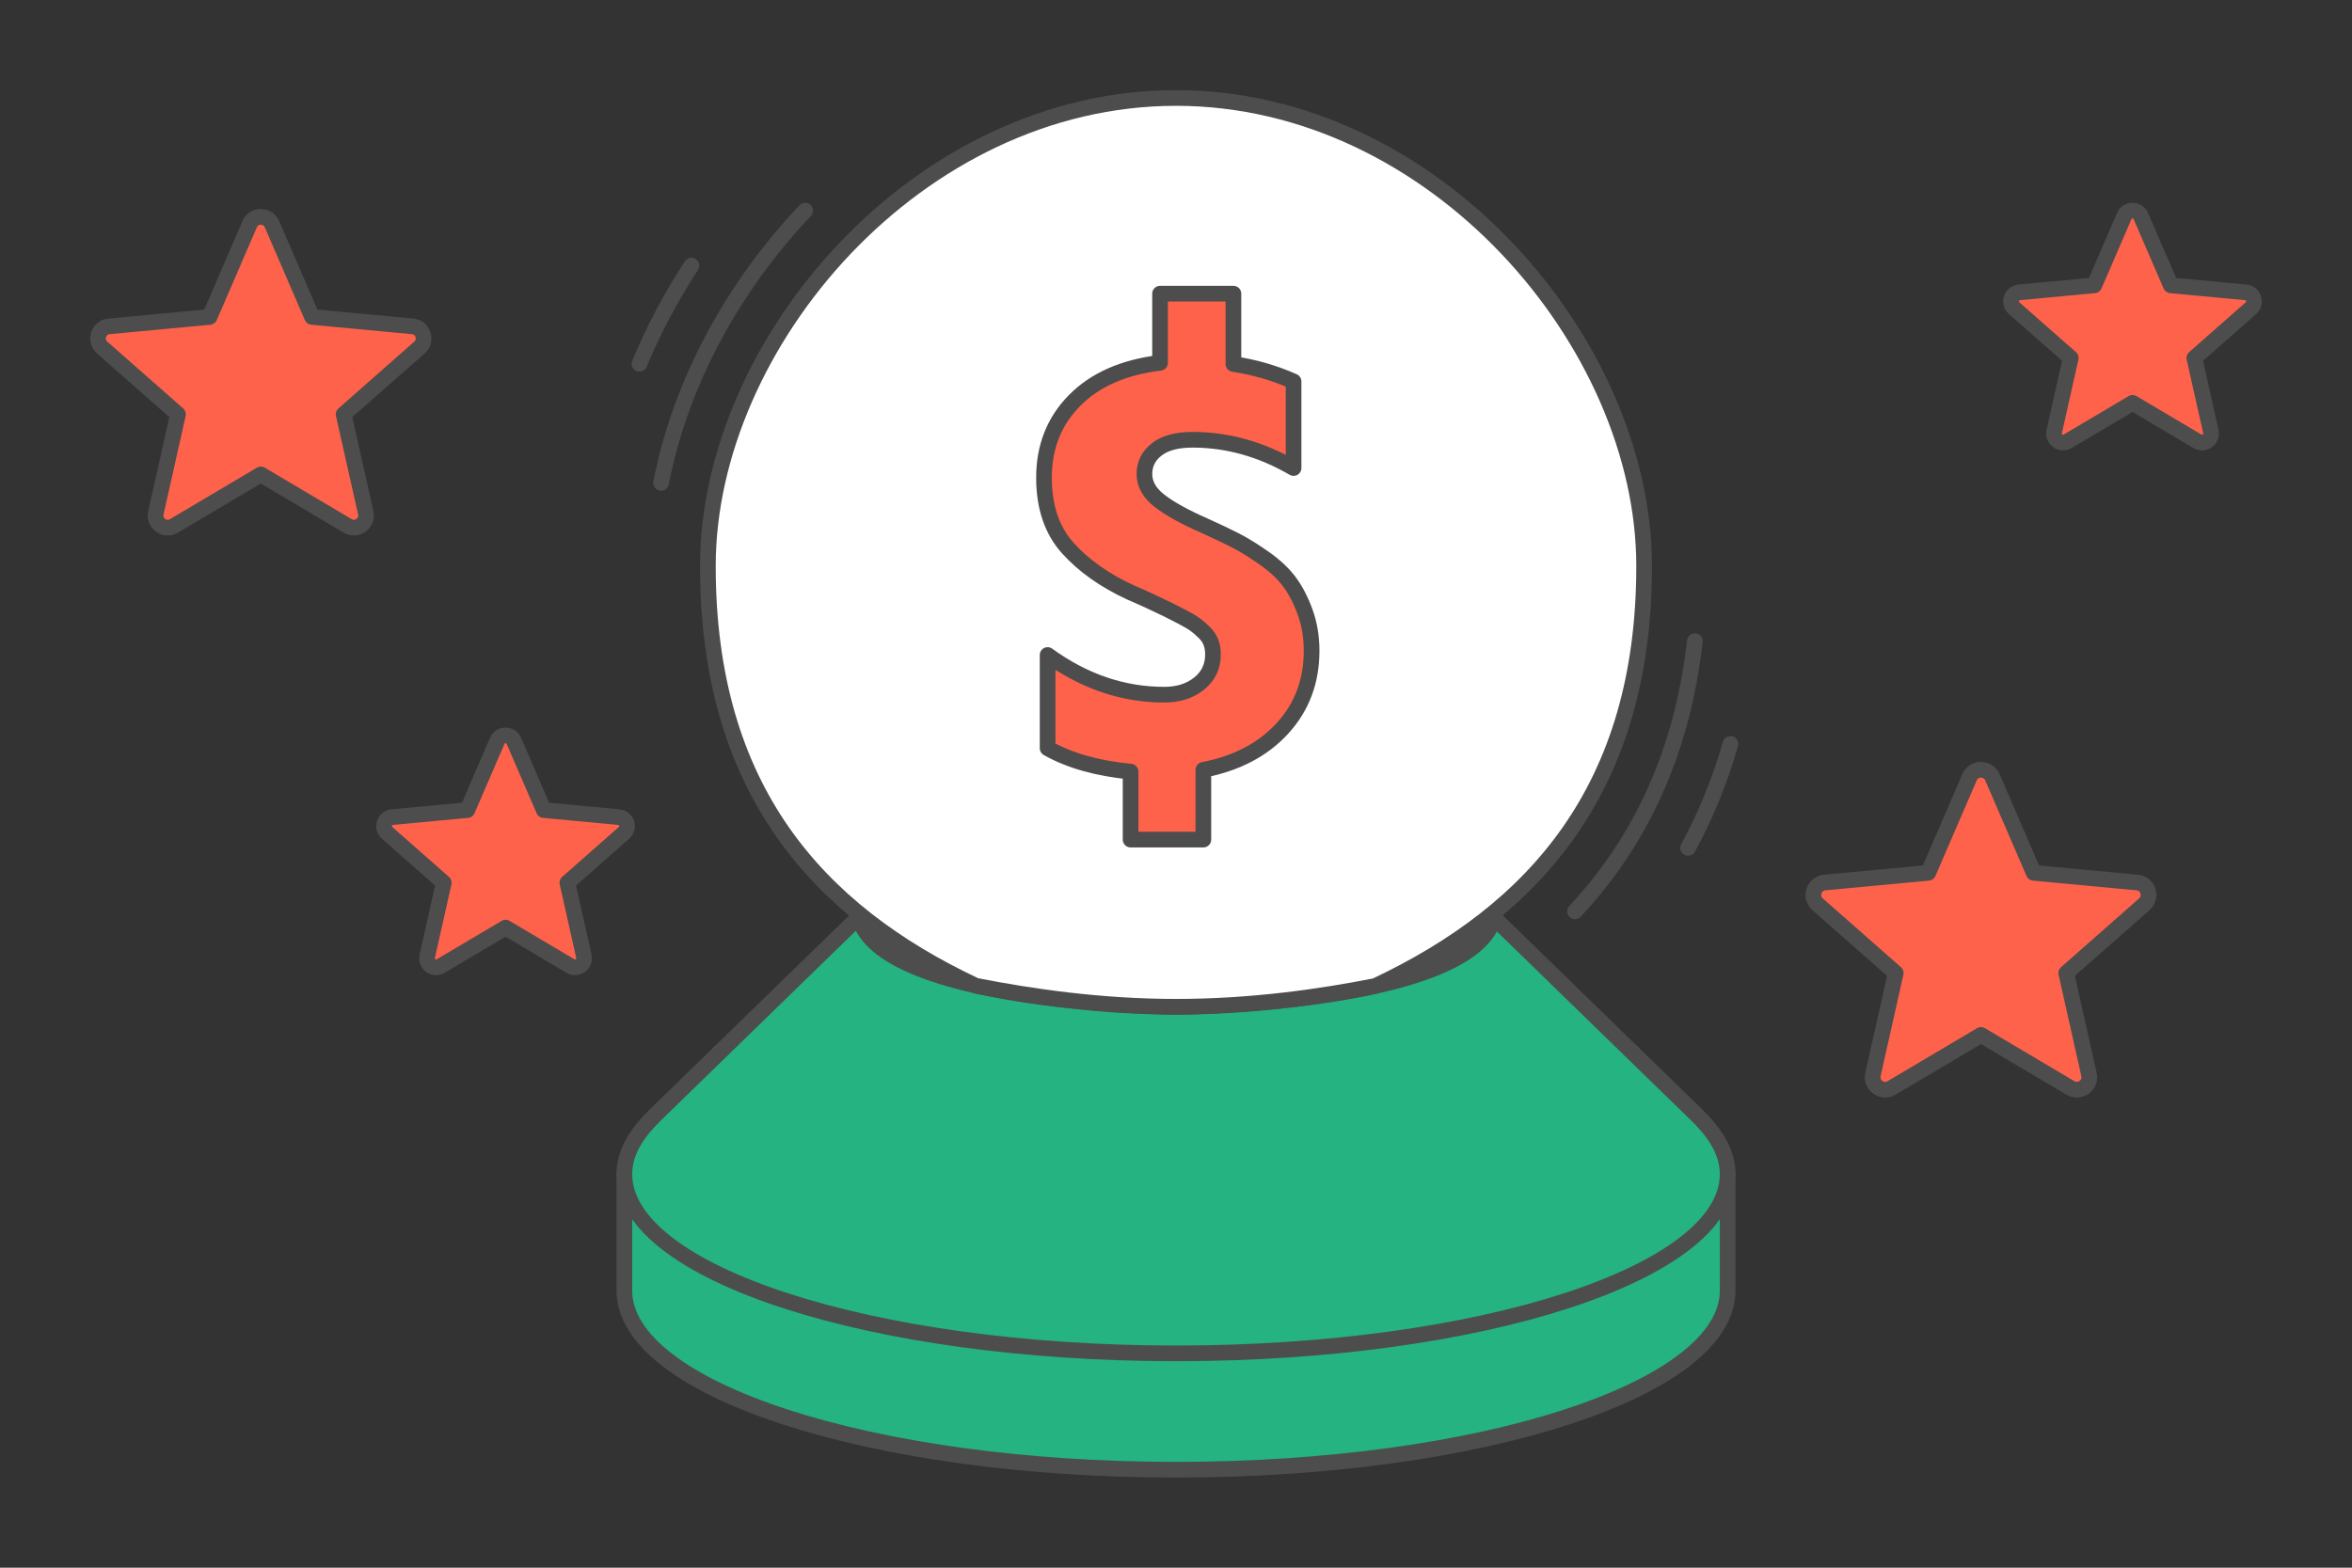 <?xml version="1.0" encoding="UTF-8"?>
<!DOCTYPE svg PUBLIC "-//W3C//DTD SVG 1.1//EN" "http://www.w3.org/Graphics/SVG/1.1/DTD/svg11.dtd">
<!-- Creator: CorelDRAW 2020 (64-Bit) -->
<svg xmlns="http://www.w3.org/2000/svg" xml:space="preserve" width="300px" height="200px" version="1.1" style="shape-rendering:geometricPrecision; text-rendering:geometricPrecision; image-rendering:optimizeQuality; fill-rule:evenodd; clip-rule:evenodd"
viewBox="0 0 598554.7 399036.4"
 xmlns:xlink="http://www.w3.org/1999/xlink"
 xmlns:xodm="http://www.corel.com/coreldraw/odm/2003">
 <rect x="0" y="0" width="598554.7" height="399036.4" fill="#333333" stroke="none"/>
 <defs>
  <style type="text/css">
   <![CDATA[
    .str0 {stroke:#4D4D4D;stroke-width:3990.4;stroke-linecap:round;stroke-linejoin:round;stroke-miterlimit:2.613}
    .fil0 {fill:none}
    .fil5 {fill:none;fill-rule:nonzero}
    .fil1 {fill:#24B381}
    .fil2 {fill:#4D4D4D}
    .fil3 {fill:white}
    .fil4 {fill:#FF624A;fill-rule:nonzero}
   ]]>
  </style>
 </defs>
 <g id="Layer_x0020_1">
  <g id="_2035410054080">
   <polygon class="fil0" points="0,0 598554.7,0 598554.7,399036.4 0,399036.4 "/>
   <g>
    <path class="fil1 str0" d="M299278.1 374097.5c77533.3,0 140387,-20419.2 140387,-45607.2l0 -29619.1 -33639.2 0c-25749.7,-9783.4 -64015.5,-15988.9 -106747.8,-15988.9 -42732.2,0 -80998.9,6205.5 -106747.7,15988.9l-33640.1 0 0 29619.1c0,25188 62854.6,45607.2 140387.8,45607.2z"/>
    <path class="fil1 str0" d="M299278.1 344479.2c77533.3,0 140387,-20419.2 140387,-45608 0,-6160.7 -3831.7,-11142.4 -8057.7,-15255.3l-56710.3 -55184 -55060.7 25320.7c-6711.4,-319.7 -13574.4,-488.6 -20558.3,-488.6 -6984.7,0 -13847.6,168.9 -20558.2,488.6l-55061.5 -25320.7 -56710.3 55184c-4226.1,4112.9 -8057.8,9091.5 -8057.8,15255.3 0,25188.8 62854.6,45608 140387.8,45608z"/>
    <path class="fil2 str0" d="M299278.1 236734.7l-80128.5 -1648.8c8093.8,19362.7 72078.7,21177.2 80128.5,21177.2l143.8 0 143.7 0c8049.1,0 72033.9,-1814.5 80128.6,-21177.2l-80128.6 1648.8 -143.7 -2.4 -143.8 2.4z"/>
    <g>
     <path class="fil0 str0" d="M162737 92585.9c3600.7,-8690.1 8049,-17059.6 13224.7,-24983.8m264417.4 121761.1c-2690.3,9395.4 -6285.6,18207.2 -10768.4,26440.9"/>
     <path class="fil0 str0" d="M431327 163205.9c-3150.7,27634.9 -13377.2,50416.8 -30503.5,68771m-232581.7 -109062.7c5005.2,-25917.7 18710.7,-50393.3 36670.5,-69298"/>
    </g>
    <path class="fil3 str0" d="M299278.1 24939c65795.5,0 119133.6,62411.5 119133.6,119133.6 0,56722.9 -27977.3,87843.8 -68397,106898.5 -13839.8,2736 -31498,5292 -50736.6,5292 -19239.3,0 -37162.2,-2629.1 -51002,-5365.8 -40419.7,-19054.8 -68132.4,-50101.8 -68132.4,-106824.7 0,-56722.1 53338.2,-119133.6 119134.4,-119133.6z"/>
    <path class="fil4" d="M329195.6 97090l0 22037.3c-8263.5,-4794.7 -16834.1,-7192.1 -25710.3,-7192.1 -3978.6,0 -7013.8,816.2 -9105.6,2448.4 -2091,1632.3 -3137.3,3724.1 -3137.3,6274.7 0,2550.5 1275.7,4820.6 3826.2,6810.3 2550.5,1988.9 6376.7,4105.8 11477.8,6350.8 3162.4,1428 5790,2677.8 7881.8,3749.2 2091,1071.4 4488.3,2550.5 7192,4438.1 2703.7,1887.6 4846.6,3877.3 6427.8,5968.3 1581.2,2091.8 2933.1,4668.2 4055.6,7728.6 1122.5,3061.1 1683.3,6376.7 1683.3,9947.6 0,7753.7 -2474.3,14334.7 -7422.2,19742.1 -4947.9,5406.6 -11656.1,8926.5 -20124.6,10559.5l0 17752.4 -18517.5 0 0 -17293.6c-8467.8,-816.2 -15507.5,-2805.9 -21119.1,-5968.3l0 -23720.7c9284.6,6733.4 19180.4,10100 29689.7,10100 3570.1,0 6529.1,-943.4 8875.4,-2830.9 2347.1,-1887.6 3520.7,-4361.9 3520.7,-7422.3 0,-1020.3 -153.2,-1989.6 -459.6,-2907.9 -306.3,-918.3 -867.2,-1785.5 -1683.3,-2601.6 -816.1,-816.1 -1607.1,-1505 -2372.2,-2065.9 -765.1,-560.8 -1887.6,-1224.6 -3366.7,-1989.7 -1479.1,-765 -2728.8,-1402.9 -3749.2,-1912.7 -1020.4,-510.5 -2525.4,-1224.6 -4515.1,-2142.8 -1988.9,-918.3 -3596,-1632.3 -4820.6,-2142.1 -6631.3,-3061.1 -11962.5,-6836.2 -15992.1,-11325.4 -4030.5,-4488.4 -6045.3,-10457.4 -6045.3,-17904.8 0,-7855.8 2601.6,-14410.9 7804.8,-19665.9 5203.2,-5254.2 12447.1,-8441.8 21731.8,-9564.3l0 -17599.2 18670.6 0 0 17904.8c5407.5,816.9 10508.5,2296 15303.2,4438.1z"/>
    <path id="1" class="fil5 str0" d="M329195.6 97090l0 22037.3c-8263.5,-4794.7 -16834.1,-7192.1 -25710.3,-7192.1 -3978.6,0 -7013.8,816.2 -9105.6,2448.4 -2091,1632.3 -3137.3,3724.1 -3137.3,6274.7 0,2550.5 1275.7,4820.6 3826.2,6810.3 2550.5,1988.9 6376.7,4105.8 11477.8,6350.8 3162.4,1428 5790,2677.8 7881.8,3749.2 2091,1071.4 4488.3,2550.5 7192,4438.1 2703.7,1887.6 4846.6,3877.3 6427.8,5968.3 1581.2,2091.8 2933.1,4668.2 4055.6,7728.6 1122.5,3061.1 1683.3,6376.7 1683.3,9947.6 0,7753.7 -2474.3,14334.7 -7422.2,19742.1 -4947.9,5406.6 -11656.1,8926.5 -20124.6,10559.5l0 17752.4 -18517.5 0 0 -17293.6c-8467.8,-816.2 -15507.5,-2805.9 -21119.1,-5968.3l0 -23720.7c9284.6,6733.4 19180.4,10100 29689.7,10100 3570.1,0 6529.1,-943.4 8875.4,-2830.9 2347.1,-1887.6 3520.7,-4361.9 3520.7,-7422.3 0,-1020.3 -153.2,-1989.6 -459.6,-2907.9 -306.3,-918.3 -867.2,-1785.5 -1683.3,-2601.6 -816.1,-816.1 -1607.1,-1505 -2372.2,-2065.9 -765.1,-560.8 -1887.6,-1224.6 -3366.7,-1989.7 -1479.1,-765 -2728.8,-1402.9 -3749.2,-1912.7 -1020.4,-510.5 -2525.4,-1224.6 -4515.1,-2142.8 -1988.9,-918.3 -3596,-1632.3 -4820.6,-2142.1 -6631.3,-3061.1 -11962.5,-6836.2 -15992.1,-11325.4 -4030.5,-4488.4 -6045.3,-10457.4 -6045.3,-17904.8 0,-7855.8 2601.6,-14410.9 7804.8,-19665.9 5203.2,-5254.2 12447.1,-8441.8 21731.8,-9564.3l0 -17599.2 18670.6 0 0 17904.8c5407.5,816.9 10508.5,2296 15303.2,4438.1z"/>
    <path class="fil4 str0" d="M69213.2 57059.9l10197.4 23613 25589.4 2399.7c2713.1,245.9 3757.9,3616.5 1756.4,5377.6l-19303 17003.8 5627.3 25087.5c597,2654.2 -2280.3,4683.2 -4572.4,3328.9l-22132.4 -13106.9 -22130 13110.1c-2404.4,1421 -5263.7,-847.6 -4544.1,-3471.2l5595.9 -24948.4 -19307.7 -16996.7c-2129.5,-1874.2 -797.3,-5354 1982.6,-5405.1l25368.7 -2379.3 10197.4 -23613c1078.5,-2510.5 4618,-2457.1 5674.5,0z"/>
    <path class="fil4 str0" d="M130777.1 188576.9l7609.2 17620.5 19096.4 1790.9c2024.3,183 2804.3,2699 1310.2,4013.2l-14403.8 12689 4199.3 18720.9c444.6,1981.1 -1702.1,3494.8 -3413,2483.8l-16516 -9780.3 -16513.7 9782.7c-1794.1,1060.4 -3928.3,-632.4 -3391,-2589.8l4175.8 -18617.3 -14408.6 -12684.3c-1589,-1398.2 -594.6,-3995.1 1479.9,-4033.6l18931.5 -1775.2 7609.2 -17620.5c805.1,-1874.2 3446,-1833.3 4234.6,0z"/>
    <path class="fil4 str0" d="M544822.2 55006.5l7609.2 17620.5 19096.4 1790.9c2024.3,183.1 2804.3,2699 1310.2,4013.2l-14403.8 12689 4199.3 18721c444.6,1981 -1702.2,3494.7 -3413,2483.7l-16516 -9780.3 -16513.7 9782.7c-1794.1,1060.4 -3928.3,-632.3 -3391,-2589.8l4175.7 -18617.3 -14408.5 -12684.3c-1589,-1398.2 -594.6,-3995.1 1479.9,-4033.6l18931.5 -1775.2 7609.2 -17620.5c805.1,-1874.2 3446,-1833.3 4234.6,0z"/>
    <path class="fil4 str0" d="M507052.8 197860l10496.7 24306.7 26341.1 2469.6c2792.5,252.9 3868.6,3723.3 1807.5,5535.5l-19868.6 17503.4 5792.3 25824.2c614.3,2732 -2347.9,4820.7 -4707.5,3426.4l-22782 -13491.8 -22779.7 13494.9c-2474.3,1462.6 -5417.6,-872.7 -4676.9,-3573.2l5760.2 -25680.5 -19875.7 -17496.4c-2191.5,-1929.2 -820,-5510.3 2041.5,-5563.7l26113.4 -2448.4 10496.7 -24306.7c1110.7,-2584.3 4753.8,-2529.3 5841,0z"/>
   </g>
  </g>
 </g>
</svg>
